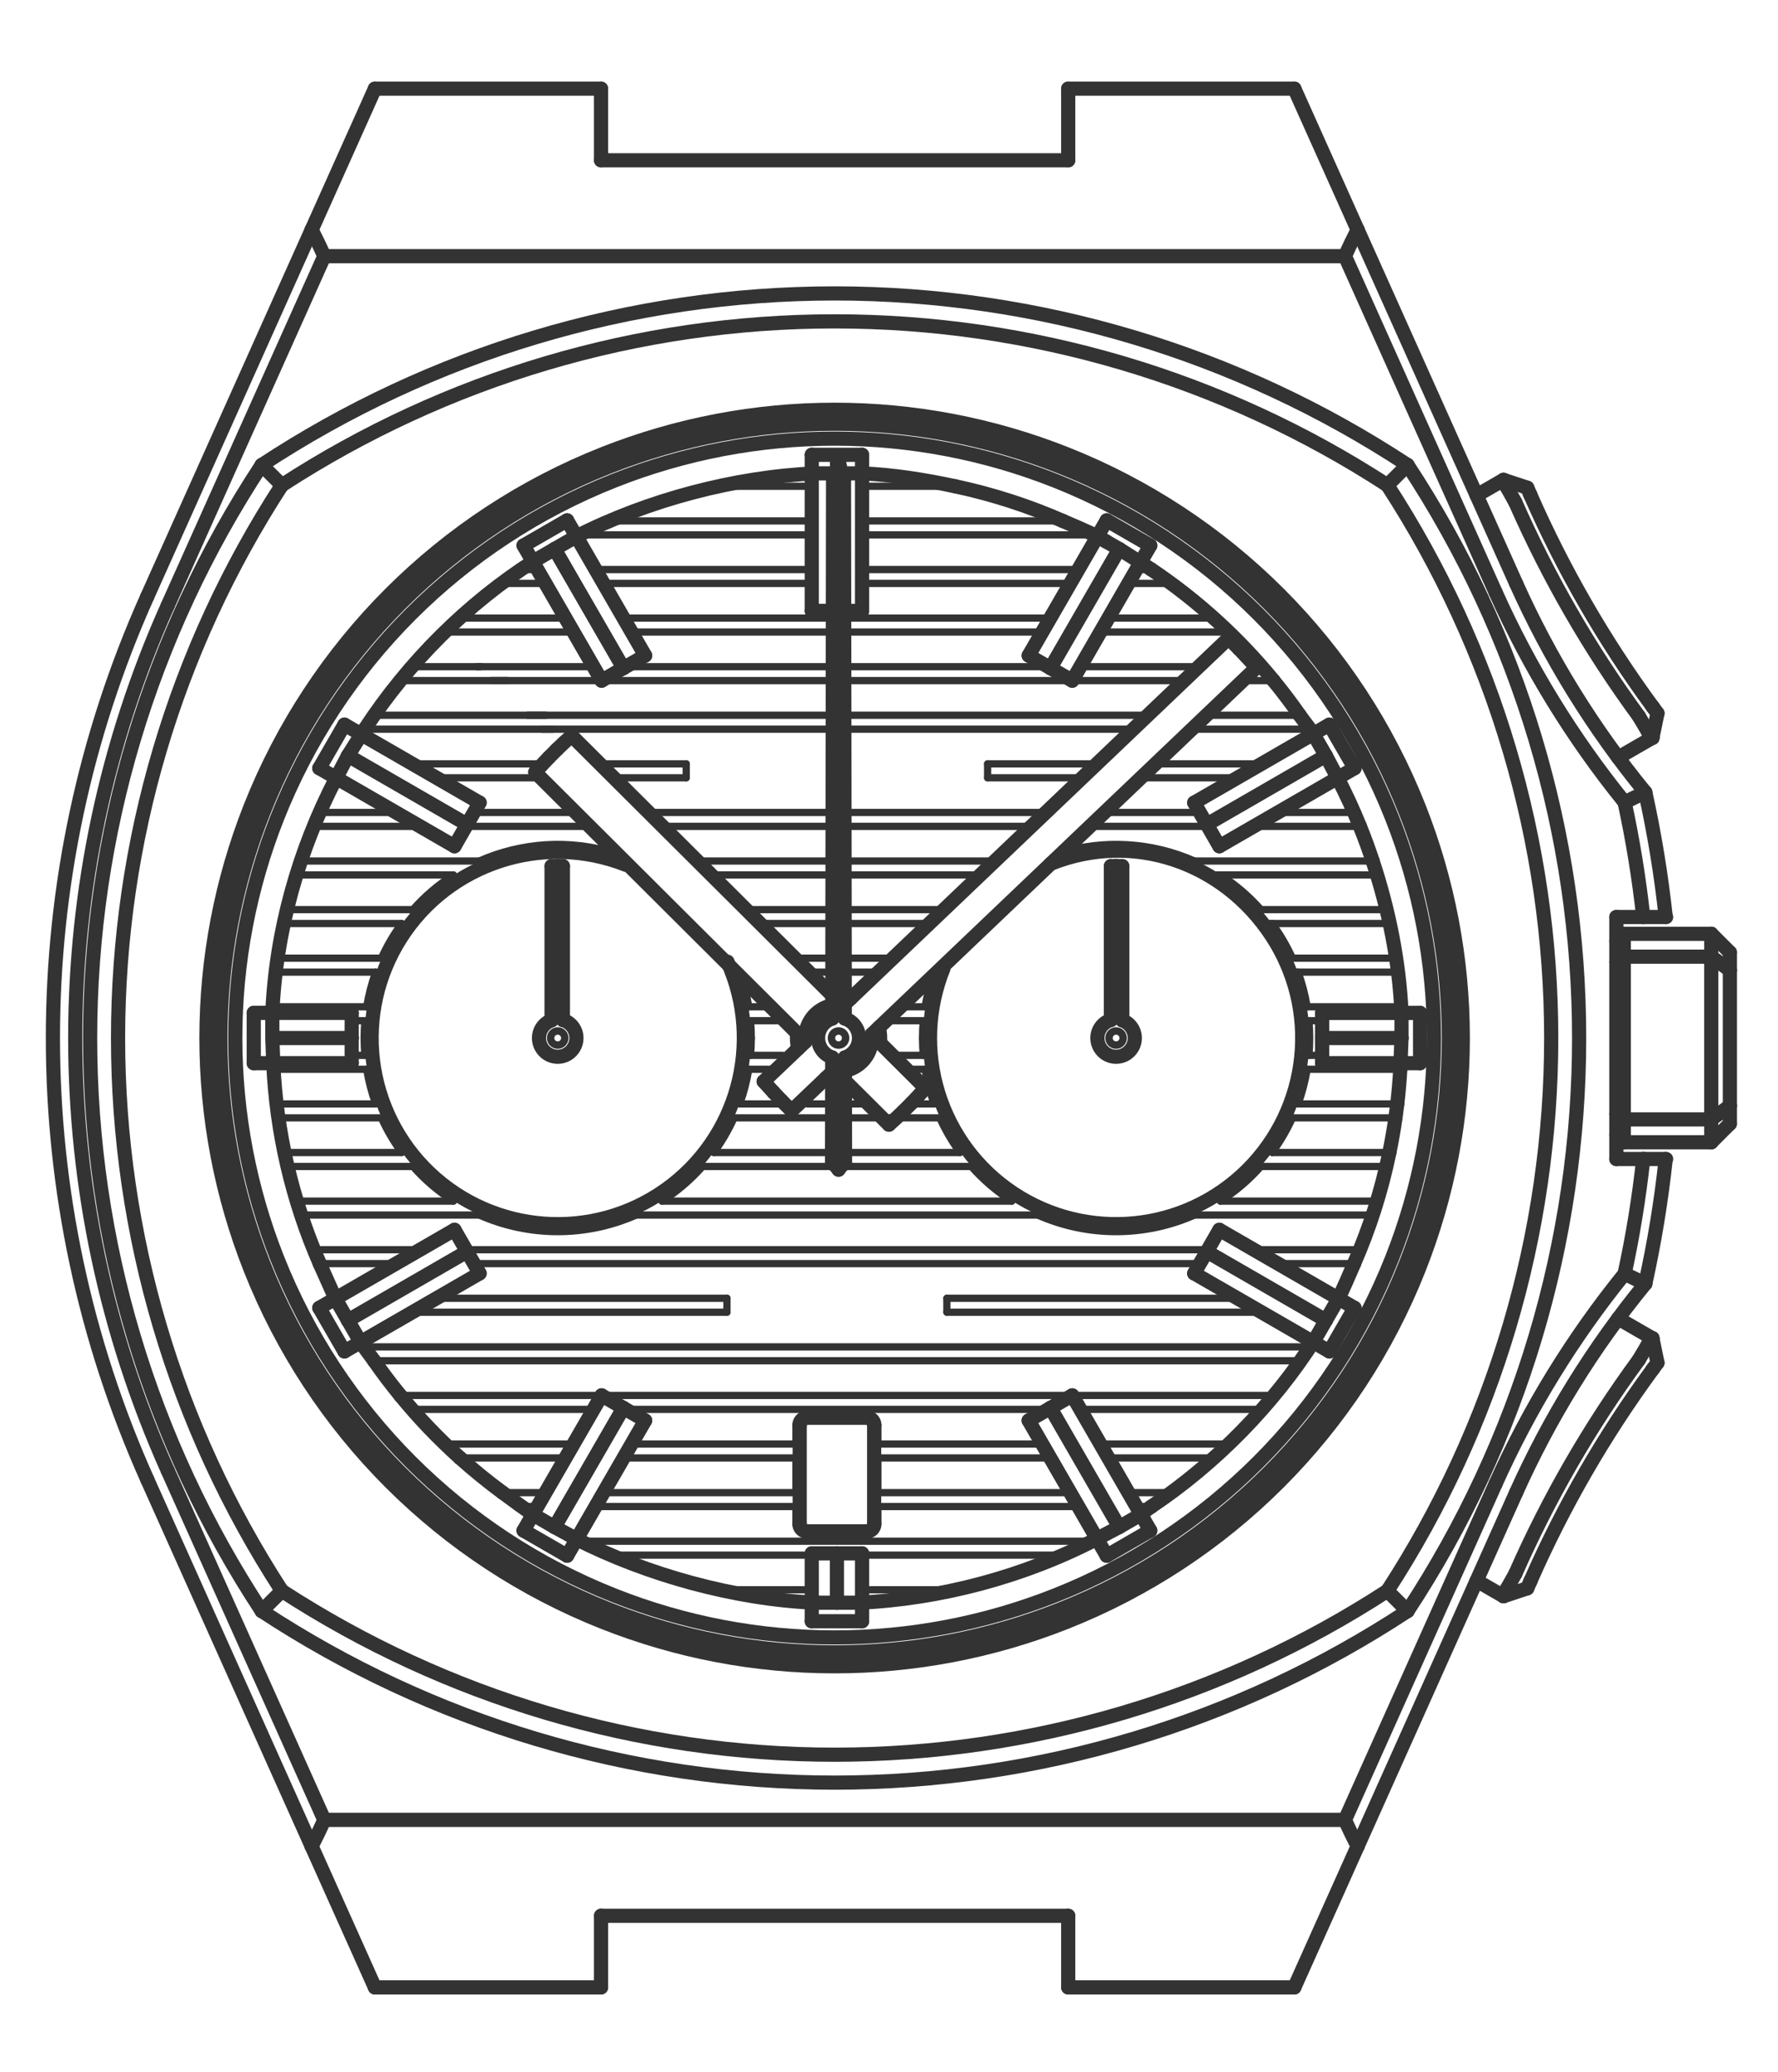<?xml version="1.0" encoding="UTF-8"?>
<svg id="D14" xmlns="http://www.w3.org/2000/svg" width="121" height="141" viewBox="0 0 121 141">
  <defs>
    <style>
      .cls-1 {
        stroke-width: .494px;
      }

      .cls-1, .cls-2 {
        fill: none;
        stroke: #333;
        stroke-linecap: round;
        stroke-linejoin: round;
      }

      .cls-2 {
        stroke-width: .965px;
      }
    </style>
  </defs>
  <g>
    <polyline class="cls-2" points="54.422 103.693 54.422 102.513 54.422 101.566 54.422 99.207 54.422 98.26 54.422 96.979"/>
    <polyline class="cls-2" points="59.489 96.979 59.489 98.26 59.489 99.207 59.489 101.566 59.489 102.513 59.489 103.693"/>
    <path class="cls-2" d="m58.982,104.199c.28,0,.507-.227.507-.507"/>
    <path class="cls-2" d="m54.422,103.693c0,.28.227.507.507.507"/>
    <line class="cls-2" x1="54.929" y1="104.199" x2="58.982" y2="104.199"/>
    <path class="cls-2" d="m54.929,96.473c-.28,0-.507.227-.507.507"/>
    <path class="cls-2" d="m59.489,96.979c0-.28-.227-.507-.507-.507"/>
    <path class="cls-2" d="m58.982,96.473h-4.053"/>
  </g>
  <g>
    <line class="cls-2" x1="89.977" y1="70.633" x2="95.378" y2="70.633"/>
    <line class="cls-2" x1="89.977" y1="70.633" x2="89.977" y2="72.344"/>
    <line class="cls-2" x1="89.977" y1="68.922" x2="89.977" y2="70.633"/>
    <line class="cls-2" x1="89.977" y1="68.922" x2="95.378" y2="68.922"/>
    <line class="cls-2" x1="89.977" y1="72.344" x2="95.378" y2="72.344"/>
    <line class="cls-2" x1="56.955" y1="105.698" x2="56.955" y2="109.056"/>
    <line class="cls-2" x1="58.667" y1="105.698" x2="58.667" y2="109.056"/>
    <line class="cls-2" x1="55.244" y1="105.698" x2="55.244" y2="109.056"/>
    <line class="cls-2" x1="31.784" y1="56.1" x2="23.68" y2="51.422"/>
    <line class="cls-2" x1="31.784" y1="56.1" x2="32.64" y2="54.618"/>
    <line class="cls-2" x1="30.929" y1="57.583" x2="31.784" y2="56.1"/>
    <line class="cls-2" x1="30.929" y1="57.583" x2="22.825" y2="52.904"/>
    <line class="cls-2" x1="32.64" y1="54.618" x2="24.536" y2="49.939"/>
    <line class="cls-2" x1="55.244" y1="41.568" x2="55.244" y2="32.21"/>
    <line class="cls-2" x1="58.667" y1="41.568" x2="58.667" y2="32.21"/>
    <line class="cls-2" x1="23.934" y1="70.633" x2="18.533" y2="70.633"/>
    <line class="cls-2" x1="23.934" y1="70.633" x2="23.934" y2="68.921"/>
    <line class="cls-2" x1="23.934" y1="72.344" x2="23.934" y2="70.633"/>
    <line class="cls-2" x1="23.934" y1="72.344" x2="18.533" y2="72.344"/>
    <line class="cls-2" x1="23.934" y1="68.921" x2="18.533" y2="68.921"/>
    <line class="cls-2" x1="71.488" y1="45.462" x2="76.167" y2="37.358"/>
    <line class="cls-2" x1="71.488" y1="45.462" x2="72.97" y2="46.318"/>
    <line class="cls-2" x1="70.006" y1="44.606" x2="71.488" y2="45.462"/>
    <line class="cls-2" x1="70.006" y1="44.606" x2="74.684" y2="36.502"/>
    <line class="cls-2" x1="72.97" y1="46.318" x2="77.649" y2="38.214"/>
    <line class="cls-2" x1="42.423" y1="95.804" x2="37.744" y2="103.908"/>
    <line class="cls-2" x1="42.423" y1="95.804" x2="40.941" y2="94.948"/>
    <line class="cls-2" x1="43.905" y1="96.659" x2="42.423" y2="95.804"/>
    <line class="cls-2" x1="43.905" y1="96.659" x2="39.226" y2="104.764"/>
    <line class="cls-2" x1="40.941" y1="94.948" x2="36.262" y2="103.052"/>
    <line class="cls-2" x1="42.423" y1="45.462" x2="37.744" y2="37.358"/>
    <line class="cls-2" x1="42.423" y1="45.462" x2="43.905" y2="44.606"/>
    <line class="cls-2" x1="40.941" y1="46.318" x2="42.423" y2="45.462"/>
    <line class="cls-2" x1="40.941" y1="46.318" x2="36.262" y2="38.214"/>
    <line class="cls-2" x1="43.905" y1="44.606" x2="39.226" y2="36.502"/>
    <line class="cls-2" x1="82.126" y1="56.101" x2="90.23" y2="51.422"/>
    <line class="cls-2" x1="82.126" y1="56.101" x2="82.982" y2="57.583"/>
    <line class="cls-2" x1="81.27" y1="54.618" x2="82.126" y2="56.101"/>
    <line class="cls-2" x1="81.27" y1="54.618" x2="89.375" y2="49.94"/>
    <line class="cls-2" x1="82.982" y1="57.583" x2="91.086" y2="52.904"/>
    <line class="cls-2" x1="17.269" y1="68.921" x2="17.269" y2="72.344"/>
    <line class="cls-2" x1="31.784" y1="85.165" x2="23.68" y2="89.844"/>
    <line class="cls-2" x1="31.784" y1="85.165" x2="30.929" y2="83.683"/>
    <line class="cls-2" x1="32.64" y1="86.647" x2="31.784" y2="85.165"/>
    <line class="cls-2" x1="32.64" y1="86.647" x2="24.536" y2="91.326"/>
    <line class="cls-2" x1="30.929" y1="83.683" x2="22.824" y2="88.362"/>
    <line class="cls-2" x1="96.642" y1="72.344" x2="96.642" y2="68.922"/>
    <line class="cls-2" x1="56.955" y1="105.698" x2="55.244" y2="105.698"/>
    <line class="cls-2" x1="58.667" y1="105.698" x2="56.955" y2="105.698"/>
    <line class="cls-2" x1="77.649" y1="38.214" x2="78.281" y2="37.119"/>
    <line class="cls-2" x1="75.316" y1="35.408" x2="74.684" y2="36.502"/>
    <line class="cls-2" x1="78.281" y1="37.119" x2="75.316" y2="35.408"/>
    <g>
      <line class="cls-2" x1="71.488" y1="95.804" x2="76.166" y2="103.908"/>
      <line class="cls-2" x1="71.488" y1="95.804" x2="70.005" y2="96.66"/>
      <line class="cls-2" x1="72.97" y1="94.948" x2="71.488" y2="95.804"/>
      <line class="cls-2" x1="72.97" y1="94.948" x2="77.649" y2="103.052"/>
      <line class="cls-2" x1="70.005" y1="96.66" x2="74.684" y2="104.764"/>
      <line class="cls-2" x1="74.684" y1="104.764" x2="75.316" y2="105.858"/>
      <line class="cls-2" x1="78.28" y1="104.147" x2="77.649" y2="103.052"/>
      <line class="cls-2" x1="75.316" y1="105.858" x2="78.28" y2="104.147"/>
      <g>
        <line class="cls-2" x1="82.126" y1="85.165" x2="90.23" y2="89.844"/>
        <line class="cls-2" x1="82.126" y1="85.165" x2="81.27" y2="86.648"/>
        <line class="cls-2" x1="82.982" y1="83.683" x2="82.126" y2="85.165"/>
        <line class="cls-2" x1="82.982" y1="83.683" x2="91.086" y2="88.362"/>
        <line class="cls-2" x1="81.27" y1="86.648" x2="89.375" y2="91.326"/>
        <line class="cls-2" x1="89.375" y1="91.326" x2="90.469" y2="91.958"/>
        <line class="cls-2" x1="92.18" y1="88.994" x2="91.086" y2="88.362"/>
        <line class="cls-2" x1="90.469" y1="91.958" x2="92.18" y2="88.994"/>
      </g>
    </g>
    <line class="cls-2" x1="55.244" y1="109.056" x2="55.244" y2="110.319"/>
    <line class="cls-2" x1="58.667" y1="110.319" x2="58.667" y2="109.056"/>
    <line class="cls-2" x1="55.244" y1="110.319" x2="58.667" y2="110.319"/>
    <line class="cls-2" x1="91.086" y1="52.904" x2="92.18" y2="52.272"/>
    <line class="cls-2" x1="90.469" y1="49.308" x2="89.375" y2="49.94"/>
    <line class="cls-2" x1="92.18" y1="52.272" x2="90.469" y2="49.308"/>
    <line class="cls-2" x1="24.536" y1="49.939" x2="23.442" y2="49.308"/>
    <line class="cls-2" x1="21.73" y1="52.272" x2="22.825" y2="52.904"/>
    <line class="cls-2" x1="23.442" y1="49.308" x2="21.73" y2="52.272"/>
    <line class="cls-2" x1="58.667" y1="32.21" x2="58.667" y2="30.947"/>
    <line class="cls-2" x1="55.244" y1="30.947" x2="55.244" y2="32.21"/>
    <line class="cls-2" x1="58.667" y1="30.947" x2="55.244" y2="30.947"/>
    <line class="cls-2" x1="39.226" y1="36.502" x2="38.594" y2="35.408"/>
    <line class="cls-2" x1="35.63" y1="37.119" x2="36.262" y2="38.214"/>
    <line class="cls-2" x1="38.594" y1="35.408" x2="35.63" y2="37.119"/>
    <line class="cls-2" x1="18.533" y1="68.921" x2="17.269" y2="68.921"/>
    <line class="cls-2" x1="17.269" y1="72.344" x2="18.533" y2="72.344"/>
    <line class="cls-2" x1="95.378" y1="72.344" x2="96.642" y2="72.344"/>
    <line class="cls-2" x1="96.642" y1="68.922" x2="95.378" y2="68.922"/>
    <line class="cls-2" x1="22.824" y1="88.362" x2="21.73" y2="88.994"/>
    <line class="cls-2" x1="23.441" y1="91.958" x2="24.536" y2="91.326"/>
    <line class="cls-2" x1="21.73" y1="88.994" x2="23.441" y2="91.958"/>
    <line class="cls-2" x1="36.262" y1="103.052" x2="35.63" y2="104.147"/>
    <line class="cls-2" x1="38.594" y1="105.858" x2="39.226" y2="104.764"/>
    <line class="cls-2" x1="35.63" y1="104.147" x2="38.594" y2="105.858"/>
    <line class="cls-2" x1="57.338" y1="41.568" x2="58.667" y2="41.568"/>
    <line class="cls-2" x1="55.244" y1="41.568" x2="56.571" y2="41.568"/>
  </g>
  <g id="Case">
    <line class="cls-2" x1="40.903" y1="135.232" x2="25.513" y2="135.232"/>
    <polyline class="cls-2" points="25.513 6.033 24.743 7.753 23.925 9.576 23.062 11.501 22.157 13.522 21.209 15.636"/>
    <line class="cls-2" x1="40.903" y1="6.033" x2="25.513" y2="6.033"/>
    <line class="cls-2" x1="40.903" y1="6.033" x2="40.903" y2="10.907"/>
    <line class="cls-2" x1="40.903" y1="10.907" x2="72.696" y2="10.907"/>
    <line class="cls-2" x1="72.696" y1="6.033" x2="72.696" y2="10.907"/>
    <line class="cls-2" x1="88.086" y1="6.033" x2="72.696" y2="6.033"/>
    <polyline class="cls-2" points="92.39 15.636 91.443 13.522 90.537 11.501 89.674 9.576 88.857 7.753 88.086 6.033"/>
    <line class="cls-2" x1="103.17" y1="101.58" x2="92.39" y2="125.63"/>
    <line class="cls-2" x1="111.858" y1="78.866" x2="113.386" y2="78.866"/>
    <path class="cls-2" d="m111.968,87.353c.622-2.807,1.084-5.628,1.391-8.487"/>
    <path class="cls-2" d="m111.968,87.353c-.468-.228-.938-.454-1.407-.679"/>
    <path class="cls-2" d="m103.17,39.685c2.291,5.111,5.249,9.895,8.798,14.228"/>
    <path class="cls-2" d="m111.968,53.913c-.468.228-.938.454-1.407.679"/>
    <path class="cls-2" d="m111.968,87.353c-3.549,4.333-6.507,9.117-8.798,14.228"/>
    <path class="cls-2" d="m113.359,62.4c-.306-2.859-.769-5.679-1.391-8.487"/>
    <line class="cls-2" x1="111.858" y1="62.4" x2="113.386" y2="62.4"/>
    <path class="cls-2" d="m10.027,40.583c-8.569,19.117-8.569,40.982,0,60.099"/>
    <path class="cls-2" d="m102.536,108.131c.008-.015.017-.03.027-.047.01-.018.023-.04.036-.064.014-.024.029-.051.045-.08.017-.03.035-.062.055-.097.02-.036.041-.073.064-.113.043-.077.091-.162.141-.251.071-.126.147-.261.223-.397"/>
    <path class="cls-2" d="m111.529,92.529c-3.322,4.531-6.14,9.411-8.402,14.553"/>
    <path class="cls-2" d="m104.17,107.541c-.005.012-.011.024-.016.035-.005.011-.01.022-.014.032-.004.01-.008.019-.011.025-.003.007-.005.012-.007.016"/>
    <path class="cls-2" d="m112.449,93.203c-3.273,4.464-6.049,9.272-8.278,14.338"/>
    <path class="cls-2" d="m111.529,92.529c.029-.049.058-.097.086-.146.026-.044.052-.088.077-.131.023-.039.046-.077.068-.114.02-.033.039-.066.058-.098.017-.028.033-.056.049-.082.014-.023.027-.046.04-.067.038-.065.074-.125.105-.178.03-.051.057-.096.078-.132.02-.035.036-.061.052-.087"/>
    <path class="cls-2" d="m112.519,93.107c-.003.004-.006.008-.011.015-.004.006-.01.014-.016.022-.006.009-.013.018-.021.028-.007.01-.015.021-.023.031"/>
    <path class="cls-2" d="m112.143,91.493c.084-.117.169-.234.232-.321.063-.087.104-.144.078-.108,0,0-0.0 0-0.0 0"/>
    <path class="cls-2" d="m112.797,92.732c0-0.0 0-0.0 0-0.0.023-.031-.014.018-.07.094-.056.076-.132.178-.207.281"/>
    <path class="cls-2" d="m102.32,108.614c.009-.02.018-.041.054-.121.036-.08.099-.221.163-.362"/>
    <path class="cls-2" d="m104.122,107.65c-.054.125-.108.249-.139.32-.031.071-.039.089-.046.107"/>
    <line class="cls-2" x1="110.506" y1="63.54" x2="109.999" y2="64.046"/>
    <line class="cls-2" x1="116.459" y1="63.54" x2="110.506" y2="63.54"/>
    <line class="cls-2" x1="117.726" y1="64.806" x2="116.459" y2="63.54"/>
    <line class="cls-2" x1="110.506" y1="77.726" x2="116.459" y2="77.726"/>
    <line class="cls-2" x1="116.459" y1="77.726" x2="117.726" y2="76.46"/>
    <line class="cls-2" x1="109.999" y1="77.22" x2="110.506" y2="77.726"/>
    <polyline class="cls-2" points="112.453 50.203 112.625 49.368 112.797 48.534"/>
    <line class="cls-2" x1="110.123" y1="51.548" x2="112.453" y2="50.202"/>
    <polyline class="cls-2" points="103.936 33.187 103.128 32.919 102.32 32.651"/>
    <line class="cls-2" x1="102.321" y1="32.651" x2="100.49" y2="33.707"/>
    <line class="cls-2" x1="112.453" y1="91.064" x2="110.123" y2="89.718"/>
    <polyline class="cls-2" points="112.797 92.732 112.625 91.898 112.453 91.063"/>
    <line class="cls-2" x1="100.49" y1="107.559" x2="102.321" y2="108.615"/>
    <polyline class="cls-2" points="102.32 108.615 103.128 108.347 103.936 108.078"/>
    <line class="cls-2" x1="116.459" y1="76.171" x2="116.459" y2="65.095"/>
    <line class="cls-2" x1="110.506" y1="76.171" x2="116.459" y2="76.171"/>
    <line class="cls-2" x1="110.506" y1="65.095" x2="110.506" y2="76.171"/>
    <line class="cls-2" x1="110.506" y1="65.095" x2="116.459" y2="65.095"/>
    <line class="cls-2" x1="117.726" y1="66.02" x2="117.726" y2="75.246"/>
    <path class="cls-2" d="m116.459,76.171c.423-.308.845-.616,1.267-.925"/>
    <path class="cls-2" d="m116.459,65.095c.423.308.845.616,1.267.925"/>
    <path class="cls-2" d="m110.506,65.095c-.169.123-.338.246-.507.369"/>
    <path class="cls-2" d="m110.506,76.171c-.169-.123-.338-.246-.507-.369"/>
    <line class="cls-2" x1="110.506" y1="63.54" x2="110.506" y2="65.095"/>
    <line class="cls-2" x1="116.459" y1="65.095" x2="116.459" y2="63.54"/>
    <line class="cls-2" x1="117.726" y1="64.806" x2="117.726" y2="66.02"/>
    <line class="cls-2" x1="116.459" y1="77.726" x2="116.459" y2="76.171"/>
    <line class="cls-2" x1="110.506" y1="76.171" x2="110.506" y2="77.726"/>
    <line class="cls-2" x1="117.726" y1="75.246" x2="117.726" y2="76.46"/>
    <path class="cls-2" d="m97.586,70.633c0-5.143-.97-10.231-2.864-15.013-2.051-5.181-5.142-9.886-9.082-13.827-3.941-3.941-8.646-7.031-13.827-9.083-4.782-1.893-9.87-2.864-15.014-2.864-5.143,0-10.231.97-15.013,2.864-5.181,2.051-9.886,5.142-13.827,9.082-3.941,3.941-7.031,8.646-9.083,13.827-1.893,4.782-2.864,9.87-2.864,15.014s.97,10.231,2.864,15.013c2.051,5.181,5.142,9.886,9.082,13.827,3.941,3.941,8.646,7.031,13.827,9.083,4.782,1.893,9.87,2.864,15.014,2.864,5.143,0,10.231-.97,15.013-2.864,5.181-2.051,9.886-5.142,13.827-9.082,3.941-3.941,7.031-8.646,9.083-13.827,1.893-4.782,2.864-9.87,2.864-15.014Z"/>
    <path class="cls-2" d="m98.599,70.633c0-5.271-.995-10.485-2.935-15.386-2.102-5.31-5.269-10.132-9.308-14.17-4.039-4.039-8.86-7.206-14.171-9.308-4.901-1.94-10.115-2.935-15.387-2.935-5.271,0-10.485.995-15.386,2.935-5.31,2.102-10.132,5.269-14.17,9.308-4.039,4.039-7.206,8.86-9.308,14.171-1.94,4.901-2.935,10.115-2.935,15.387s.995,10.485,2.935,15.386c2.102,5.31,5.269,10.132,9.308,14.17,4.039,4.039,8.86,7.206,14.171,9.308,4.901,1.94,10.115,2.935,15.387,2.935s10.485-.995,15.386-2.935c5.31-2.102,10.132-5.269,14.17-9.308,4.039-4.039,7.206-8.86,9.308-14.171,1.94-4.901,2.935-10.115,2.935-15.387Z"/>
    <path class="cls-2" d="m19.183,108.25c11.197,7.276,24.263,11.149,37.617,11.149,13.353 0,26.42-3.873,37.617-11.149"/>
    <path class="cls-2" d="m19.183,33.016c-7.276,11.197-11.149,24.263-11.149,37.617-0,13.353,3.873,26.42,11.149,37.617"/>
    <path class="cls-2" d="m94.417,33.016c-11.197-7.276-24.263-11.149-37.617-11.149-13.353-0-26.42,3.873-37.617,11.149"/>
    <path class="cls-2" d="m94.417,108.25c7.276-11.197,11.149-24.263,11.149-37.617 0-13.353-3.873-26.42-11.149-37.617"/>
    <path class="cls-2" d="m99.549,70.633c0-5.391-1.017-10.723-3.001-15.736-2.15-5.431-5.389-10.362-9.519-14.492-4.13-4.13-9.062-7.37-14.493-9.52-5.013-1.985-10.345-3.002-15.736-3.002s-10.723,1.017-15.736,3.001c-5.431,2.15-10.362,5.389-14.492,9.519-4.13,4.13-7.37,9.062-9.52,14.493-1.985,5.013-3.002,10.345-3.002,15.736s1.017,10.723,3.001,15.736c2.15,5.431,5.389,10.362,9.519,14.492,4.13,4.13,9.062,7.37,14.493,9.52,5.013,1.985,10.345,3.002,15.736,3.002s10.723-1.017,15.736-3.001c5.431-2.15,10.362-5.389,14.492-9.519,4.13-4.13,7.37-9.062,9.52-14.493,1.985-5.013,3.002-10.345,3.002-15.736Z"/>
    <path class="cls-2" d="m95.789,31.643c-.457.457-.915.915-1.373,1.373"/>
    <path class="cls-2" d="m95.789,109.622c7.617-11.577,11.677-25.131,11.677-38.989 0-13.858-4.059-27.413-11.677-38.99"/>
    <path class="cls-2" d="m94.417,108.25c.458.458.915.915,1.373,1.373"/>
    <path class="cls-2" d="m17.81,109.622c11.577,7.617,25.131,11.677,38.989,11.677,13.858 0,27.413-4.059,38.99-11.677"/>
    <path class="cls-2" d="m19.183,108.25c-.458.458-.915.915-1.373,1.373"/>
    <path class="cls-2" d="m17.81,31.643c-7.617,11.577-11.677,25.131-11.677,38.989-0,13.858,4.059,27.413,11.677,38.99"/>
    <path class="cls-2" d="m19.183,33.016c-.458-.458-.915-.915-1.373-1.373"/>
    <path class="cls-2" d="m95.789,31.643c-11.577-7.617-25.131-11.677-38.989-11.677-13.858-0-27.413,4.059-38.99,11.677"/>
    <path class="cls-2" d="m103.127,34.184c-.033-.058-.065-.116-.097-.173-.032-.057-.064-.114-.095-.169-.031-.055-.061-.108-.089-.159-.014-.026-.029-.051-.042-.076-.014-.025-.028-.049-.041-.072-.026-.047-.051-.091-.074-.131-.011-.02-.022-.04-.033-.059-.011-.019-.021-.037-.03-.054s-.019-.033-.027-.048c-.008-.015-.016-.029-.024-.042-.015-.026-.027-.049-.037-.067"/>
    <path class="cls-2" d="m103.127,34.184c2.262,5.143,5.08,10.023,8.402,14.553"/>
    <path class="cls-2" d="m104.17,33.725c2.229,5.067,5.005,9.875,8.278,14.338"/>
    <path class="cls-2" d="m104.122,33.615c.001.002.002.004.003.007.001.001.001.003.002.004.001.002.001.003.002.005.001.002.002.004.003.006.001.002.002.004.003.006.002.004.004.009.006.014.001.003.002.005.003.008.001.003.002.005.003.008.002.005.005.011.007.017.003.006.005.012.008.018.003.006.005.012.008.018"/>
    <path class="cls-2" d="m112.143,49.773c-.011-.018-.024-.04-.039-.066-.015-.026-.034-.057-.053-.09-.02-.034-.042-.071-.066-.111-.012-.02-.024-.041-.037-.063-.013-.022-.026-.045-.04-.068-.027-.046-.056-.095-.086-.145-.015-.025-.03-.051-.046-.077-.016-.026-.032-.053-.048-.081-.016-.027-.032-.055-.049-.082-.016-.028-.033-.055-.049-.083-.033-.056-.067-.112-.101-.17"/>
    <path class="cls-2" d="m112.449,48.063c.004.005.008.011.012.016.002.003.004.005.006.008.002.003.004.005.006.008.002.003.004.005.005.007.002.003.004.005.005.007.003.005.007.009.01.013.002.002.003.004.005.006.002.002.003.004.004.006.003.004.005.007.008.01.002.003.004.006.006.008.002.002.003.004.005.006"/>
    <path class="cls-2" d="m112.797,48.534c0,0.0 0.0 0.0 0.0 0.0.023.031-.014-.018-.07-.094-.056-.076-.132-.178-.207-.281"/>
    <path class="cls-2" d="m112.143,49.773c.084.117.169.234.232.321.063.087.104.144.078.108-0-0-0-0-0-0"/>
    <path class="cls-2" d="m102.32,32.652c.009.02.018.041.054.121.036.08.099.221.163.362"/>
    <path class="cls-2" d="m104.122,33.615c-.054-.125-.108-.249-.139-.32-.031-.071-.039-.089-.046-.107"/>
    <line class="cls-2" x1="11.414" y1="41.205" x2="22.069" y2="17.433"/>
    <line class="cls-2" x1="21.209" y1="15.636" x2="10.027" y2="40.583"/>
    <path class="cls-2" d="m22.069,17.433c-.269-.608-.556-1.206-.86-1.798"/>
    <line class="cls-2" x1="91.53" y1="17.433" x2="22.069" y2="17.433"/>
    <line class="cls-2" x1="91.53" y1="17.433" x2="101.783" y2="40.307"/>
    <path class="cls-2" d="m101.783,40.307c2.296,5.121,5.246,9.923,8.778,14.285"/>
    <path class="cls-2" d="m111.83,62.4c-.287-2.628-.709-5.224-1.269-7.808"/>
    <line class="cls-2" x1="111.858" y1="62.4" x2="109.999" y2="62.4"/>
    <line class="cls-2" x1="109.999" y1="78.866" x2="109.999" y2="62.4"/>
    <line class="cls-2" x1="111.858" y1="78.866" x2="109.999" y2="78.866"/>
    <path class="cls-2" d="m110.561,86.674c.56-2.584.982-5.179,1.269-7.808"/>
    <path class="cls-2" d="m110.561,86.674c-3.532,4.362-6.483,9.164-8.778,14.285"/>
    <line class="cls-2" x1="91.53" y1="123.833" x2="101.783" y2="100.959"/>
    <line class="cls-2" x1="91.53" y1="123.833" x2="22.069" y2="123.833"/>
    <line class="cls-2" x1="11.414" y1="100.061" x2="22.069" y2="123.833"/>
    <path class="cls-2" d="m11.414,41.205c-8.392,18.721-8.392,40.134,0,58.856"/>
    <line class="cls-2" x1="21.209" y1="125.63" x2="10.027" y2="100.683"/>
    <path class="cls-2" d="m21.209,125.63c.304-.591.591-1.19.86-1.797"/>
    <line class="cls-2" x1="103.17" y1="39.685" x2="92.39" y2="15.636"/>
    <path class="cls-2" d="m92.39,15.636c-.304.591-.591,1.19-.86,1.798"/>
    <path class="cls-2" d="m91.53,123.833c.269.608.556,1.206.86,1.797"/>
    <polyline class="cls-2" points="92.39 125.63 91.443 127.744 90.537 129.765 89.674 131.689 88.857 133.513 88.086 135.232"/>
    <line class="cls-2" x1="88.086" y1="135.232" x2="72.696" y2="135.232"/>
    <line class="cls-2" x1="72.696" y1="135.232" x2="72.696" y2="130.359"/>
    <line class="cls-2" x1="40.903" y1="130.359" x2="72.696" y2="130.359"/>
    <line class="cls-2" x1="40.903" y1="135.232" x2="40.903" y2="130.359"/>
    <polyline class="cls-2" points="25.513 135.232 24.743 133.513 23.925 131.689 23.062 129.765 22.157 127.744 21.209 125.63"/>
    <path class="cls-2" d="m99.262,70.633c0,5.335-1.006,10.612-2.97,15.572-2.128,5.375-5.333,10.255-9.42,14.342-4.087,4.088-8.968,7.293-14.342,9.421-4.961,1.964-10.238,2.971-15.573,2.971s-10.612-1.006-15.572-2.97c-5.375-2.128-10.255-5.333-14.342-9.42-4.088-4.088-7.293-8.968-9.421-14.343-1.964-4.961-2.971-10.238-2.971-15.573,0-5.335,1.006-10.612,2.97-15.572,2.128-5.375,5.333-10.255,9.42-14.342,4.087-4.088,8.968-7.293,14.343-9.421,4.961-1.964,10.238-2.971,15.573-2.971s10.612,1.006,15.572,2.97c5.375,2.128,10.255,5.333,14.342,9.42,4.088,4.088,7.293,8.968,9.421,14.343,1.964,4.961,2.971,10.238,2.971,15.573Z"/>
  </g>
  <g id="Dial">
    <path class="cls-1" d="m54.169,103.693v-1.18"/>
    <path class="cls-1" d="m54.169,101.566v-2.359"/>
    <path class="cls-1" d="m54.169,98.26v-1.28"/>
    <g id="Striche_Dial" data-name="Striche Dial">
      <path class="cls-1" d="m89.075,69.454c.071.789.071,1.569,0,2.359"/>
      <path class="cls-1" d="m24.835,71.812c-.071-.789-.071-1.569,0-2.359"/>
      <line class="cls-1" x1="27.243" y1="94.954" x2="86.667" y2="94.954"/>
      <line class="cls-1" x1="36.575" y1="102.513" x2="35.555" y2="102.513"/>
      <line class="cls-1" x1="38.482" y1="99.207" x2="31.307" y2="99.207"/>
      <line class="cls-1" x1="76.791" y1="101.566" x2="79.703" y2="101.566"/>
      <line class="cls-1" x1="74.882" y1="98.26" x2="83.621" y2="98.26"/>
      <line class="cls-1" x1="73.386" y1="102.513" x2="59.742" y2="102.513"/>
      <line class="cls-1" x1="41.073" y1="101.566" x2="54.169" y2="101.566"/>
      <line class="cls-1" x1="71.477" y1="99.207" x2="59.742" y2="99.207"/>
      <line class="cls-1" x1="71.32" y1="95.901" x2="42.592" y2="95.901"/>
      <line class="cls-1" x1="40.391" y1="95.901" x2="28.044" y2="95.901"/>
      <line class="cls-1" x1="42.981" y1="98.26" x2="54.169" y2="98.26"/>
      <line class="cls-1" x1="28.587" y1="56.23" x2="21.362" y2="56.23"/>
      <line class="cls-1" x1="31.71" y1="85.036" x2="82.201" y2="85.036"/>
      <line class="cls-1" x1="85.325" y1="85.036" x2="92.548" y2="85.036"/>
      <line class="cls-1" x1="23.935" y1="71.812" x2="24.835" y2="71.812"/>
      <line class="cls-1" x1="89.977" y1="69.454" x2="89.075" y2="69.454"/>
      <line class="cls-1" x1="86.966" y1="55.283" x2="92.15" y2="55.283"/>
      <line class="cls-1" x1="85.846" y1="89.289" x2="64.439" y2="89.289"/>
      <line class="cls-1" x1="81.654" y1="85.983" x2="32.257" y2="85.983"/>
      <line class="cls-1" x1="26.945" y1="85.983" x2="21.76" y2="85.983"/>
      <line class="cls-1" x1="29.705" y1="88.342" x2="49.472" y2="88.342"/>
      <line class="cls-1" x1="55.245" y1="33.089" x2="48.91" y2="33.089"/>
      <line class="cls-1" x1="58.668" y1="35.447" x2="72.327" y2="35.447"/>
      <line class="cls-1" x1="55.244" y1="36.394" x2="39.576" y2="36.394"/>
      <line class="cls-1" x1="40.527" y1="38.753" x2="55.244" y2="38.753"/>
      <line class="cls-1" x1="58.667" y1="38.753" x2="73.385" y2="38.753"/>
      <line class="cls-1" x1="77.338" y1="38.753" x2="78.356" y2="38.753"/>
      <line class="cls-1" x1="72.838" y1="39.7" x2="58.668" y2="39.7"/>
      <line class="cls-1" x1="55.244" y1="39.7" x2="41.074" y2="39.7"/>
      <line class="cls-1" x1="37.12" y1="39.7" x2="34.207" y2="39.7"/>
      <line class="cls-1" x1="75.429" y1="42.059" x2="82.604" y2="42.059"/>
      <line class="cls-1" x1="39.029" y1="43.006" x2="30.289" y2="43.006"/>
      <line class="cls-1" x1="73.521" y1="45.365" x2="81.578" y2="45.365"/>
      <line class="cls-1" x1="55.244" y1="105.819" x2="41.584" y2="105.819"/>
      <line class="cls-1" x1="58.667" y1="108.177" x2="65" y2="108.177"/>
      <line class="cls-1" x1="54.169" y1="102.513" x2="40.527" y2="102.513"/>
      <line class="cls-1" x1="54.169" y1="99.207" x2="42.434" y2="99.207"/>
      <line class="cls-1" x1="59.742" y1="101.566" x2="72.838" y2="101.566"/>
      <line class="cls-1" x1="59.742" y1="98.26" x2="70.929" y2="98.26"/>
      <path class="cls-1" d="m59.742,103.693c0,.42-.34.76-.76.76"/>
      <line class="cls-1" x1="58.982" y1="104.453" x2="54.929" y2="104.453"/>
      <path class="cls-1" d="m54.929,104.453c-.42,0-.76-.34-.76-.76"/>
      <path class="cls-1" d="m59.742,102.513v1.18"/>
      <path class="cls-1" d="m59.742,99.207v2.359"/>
      <path class="cls-1" d="m54.169,96.979c0-.42.34-.76.76-.76"/>
      <path class="cls-1" d="m54.929,96.219h4.053"/>
      <path class="cls-1" d="m58.982,96.219c.42,0,.76.34.76.76"/>
      <path class="cls-1" d="m59.742,96.979v1.28"/>
      <line class="cls-1" x1="81.291" y1="58.589" x2="93.414" y2="58.589"/>
      <line class="cls-1" x1="85.813" y1="61.895" x2="94.344" y2="61.895"/>
      <line class="cls-1" x1="87.956" y1="65.201" x2="94.966" y2="65.201"/>
      <line class="cls-1" x1="88.956" y1="68.506" x2="95.293" y2="68.506"/>
      <line class="cls-1" x1="70.619" y1="82.677" x2="43.291" y2="82.677"/>
      <line class="cls-1" x1="83.053" y1="81.73" x2="93.713" y2="81.73"/>
      <line class="cls-1" x1="86.577" y1="78.424" x2="94.553" y2="78.424"/>
      <line class="cls-1" x1="88.341" y1="75.118" x2="95.089" y2="75.118"/>
      <line class="cls-1" x1="89.075" y1="71.812" x2="89.977" y2="71.812"/>
      <path class="cls-1" d="m83.053,59.536c1.039.664,1.941,1.436,2.759,2.359"/>
      <path class="cls-1" d="m86.577,62.842c.544.742.999,1.52,1.379,2.359"/>
      <path class="cls-1" d="m62.955,68.506c.103-.627.248-1.237.438-1.839"/>
      <path class="cls-1" d="m88.341,66.148c.279.77.482,1.55.614,2.359"/>
      <path class="cls-1" d="m81.291,82.677c-3.398,1.505-7.274,1.505-10.671,0"/>
      <path class="cls-1" d="m85.813,79.371c-.818.923-1.721,1.694-2.759,2.359"/>
      <path class="cls-1" d="m68.857,81.73c-1.039-.664-1.941-1.436-2.759-2.359"/>
      <path class="cls-1" d="m87.956,76.065c-.38.839-.834,1.617-1.379,2.359"/>
      <path class="cls-1" d="m65.333,78.424c-.544-.742-.999-1.52-1.379-2.359"/>
      <path class="cls-1" d="m88.956,72.759c-.132.809-.335,1.588-.614,2.359"/>
      <path class="cls-1" d="m63.569,75.118c-.279-.77-.482-1.55-.614-2.359"/>
      <path class="cls-1" d="m62.782,70.633c0-.394.018-.787.053-1.179"/>
      <path class="cls-1" d="m62.835,71.812c-.035-.393-.053-.785-.053-1.179"/>
      <line class="cls-1" x1="30.857" y1="59.536" x2="20.197" y2="59.536"/>
      <line class="cls-1" x1="27.333" y1="62.842" x2="19.357" y2="62.842"/>
      <line class="cls-1" x1="25.569" y1="66.148" x2="18.821" y2="66.148"/>
      <line class="cls-1" x1="32.62" y1="82.677" x2="20.496" y2="82.677"/>
      <line class="cls-1" x1="45.054" y1="81.73" x2="68.857" y2="81.73"/>
      <line class="cls-1" x1="28.098" y1="79.371" x2="19.566" y2="79.371"/>
      <line class="cls-1" x1="25.954" y1="76.065" x2="18.945" y2="76.065"/>
      <line class="cls-1" x1="24.955" y1="72.759" x2="18.617" y2="72.759"/>
      <line class="cls-1" x1="24.835" y1="69.454" x2="23.934" y2="69.454"/>
      <path class="cls-1" d="m28.098,61.895c.818-.923,1.721-1.694,2.759-2.359"/>
      <path class="cls-1" d="m25.954,65.201c.38-.839.834-1.617,1.379-2.359"/>
      <path class="cls-1" d="m24.955,68.506c.132-.809.335-1.588.614-2.359"/>
      <path class="cls-1" d="m43.291,82.677c-3.398,1.505-7.274,1.505-10.671,0"/>
      <path class="cls-1" d="m47.813,79.371c-.818.923-1.721,1.694-2.759,2.359"/>
      <path class="cls-1" d="m30.857,81.73c-1.039-.664-1.941-1.436-2.759-2.359"/>
      <path class="cls-1" d="m49.956,76.065c-.38.839-.834,1.617-1.379,2.359"/>
      <path class="cls-1" d="m27.333,78.424c-.544-.742-.999-1.52-1.379-2.359"/>
      <path class="cls-1" d="m50.956,72.759c-.132.809-.335,1.588-.614,2.359"/>
      <path class="cls-1" d="m25.569,75.118c-.279-.77-.482-1.55-.614-2.359"/>
      <path class="cls-1" d="m51.129,70.633c0,.394-.018.787-.053,1.179"/>
      <path class="cls-1" d="m51.076,69.454c.035.393.053.785.053,1.179"/>
      <line class="cls-1" x1="78.356" y1="102.513" x2="77.338" y2="102.513"/>
      <line class="cls-1" x1="39.576" y1="104.871" x2="74.334" y2="104.871"/>
      <line class="cls-1" x1="34.207" y1="101.566" x2="37.12" y2="101.566"/>
      <line class="cls-1" x1="82.604" y1="99.207" x2="75.429" y2="99.207"/>
      <line class="cls-1" x1="85.866" y1="95.901" x2="73.52" y2="95.901"/>
      <line class="cls-1" x1="30.289" y1="98.26" x2="39.029" y2="98.26"/>
      <line class="cls-1" x1="92.548" y1="56.23" x2="85.326" y2="56.23"/>
      <line class="cls-1" x1="20.496" y1="58.589" x2="32.62" y2="58.589"/>
      <line class="cls-1" x1="19.566" y1="61.895" x2="28.098" y2="61.895"/>
      <line class="cls-1" x1="93.713" y1="59.536" x2="82.379" y2="59.536"/>
      <line class="cls-1" x1="18.945" y1="65.201" x2="25.954" y2="65.201"/>
      <line class="cls-1" x1="94.553" y1="62.842" x2="86.334" y2="62.842"/>
      <line class="cls-1" x1="18.617" y1="68.506" x2="24.955" y2="68.506"/>
      <line class="cls-1" x1="95.089" y1="66.148" x2="88.175" y2="66.148"/>
      <line class="cls-1" x1="93.414" y1="82.677" x2="81.291" y2="82.677"/>
      <line class="cls-1" x1="21.362" y1="85.036" x2="28.586" y2="85.036"/>
      <line class="cls-1" x1="94.344" y1="79.371" x2="85.813" y2="79.371"/>
      <line class="cls-1" x1="20.197" y1="81.73" x2="30.857" y2="81.73"/>
      <line class="cls-1" x1="94.966" y1="76.065" x2="87.956" y2="76.065"/>
      <line class="cls-1" x1="19.357" y1="78.424" x2="27.333" y2="78.424"/>
      <line class="cls-1" x1="95.293" y1="72.759" x2="88.956" y2="72.759"/>
      <line class="cls-1" x1="18.821" y1="75.118" x2="25.569" y2="75.118"/>
      <line class="cls-1" x1="21.76" y1="55.283" x2="26.946" y2="55.283"/>
      <line class="cls-1" x1="24.82" y1="91.648" x2="89.091" y2="91.648"/>
      <line class="cls-1" x1="92.15" y1="85.983" x2="86.965" y2="85.983"/>
      <line class="cls-1" x1="65" y1="33.089" x2="58.667" y2="33.089"/>
      <line class="cls-1" x1="41.584" y1="35.447" x2="55.245" y2="35.447"/>
      <line class="cls-1" x1="74.334" y1="36.394" x2="58.667" y2="36.394"/>
      <line class="cls-1" x1="35.555" y1="38.753" x2="36.573" y2="38.753"/>
      <line class="cls-1" x1="79.703" y1="39.7" x2="76.791" y2="39.7"/>
      <line class="cls-1" x1="31.307" y1="42.059" x2="38.482" y2="42.059"/>
      <line class="cls-1" x1="83.621" y1="43.006" x2="74.882" y2="43.006"/>
      <line class="cls-1" x1="72.327" y1="105.819" x2="58.668" y2="105.819"/>
      <line class="cls-1" x1="48.91" y1="108.177" x2="55.244" y2="108.177"/>
      <line class="cls-1" x1="88.451" y1="92.595" x2="25.46" y2="92.595"/>
      <line class="cls-1" x1="46.699" y1="51.977" x2="46.699" y2="52.924"/>
      <line class="cls-1" x1="67.211" y1="52.924" x2="67.211" y2="51.977"/>
      <line class="cls-1" x1="49.472" y1="89.289" x2="28.066" y2="89.289"/>
      <line class="cls-1" x1="64.439" y1="88.342" x2="84.206" y2="88.342"/>
      <line class="cls-1" x1="49.472" y1="88.342" x2="49.472" y2="89.289"/>
      <line class="cls-1" x1="64.439" y1="89.289" x2="64.439" y2="88.342"/>
      <line class="cls-1" x1="57.339" y1="42.059" x2="71.476" y2="42.059"/>
      <line class="cls-1" x1="42.435" y1="42.059" x2="56.571" y2="42.059"/>
      <line class="cls-1" x1="56.569" y1="43.006" x2="42.981" y2="43.006"/>
      <line class="cls-1" x1="70.93" y1="43.006" x2="57.34" y2="43.006"/>
      <line class="cls-1" x1="57.343" y1="45.365" x2="71.321" y2="45.365"/>
      <line class="cls-1" x1="42.591" y1="45.365" x2="56.566" y2="45.365"/>
      <line class="cls-1" x1="56.565" y1="46.312" x2="33.436" y2="46.312"/>
      <line class="cls-1" x1="80.579" y1="46.312" x2="57.345" y2="46.312"/>
      <line class="cls-1" x1="86.667" y1="46.312" x2="84.841" y2="46.312"/>
      <line class="cls-1" x1="81.932" y1="48.671" x2="88.451" y2="48.671"/>
      <line class="cls-1" x1="57.348" y1="48.671" x2="78.052" y2="48.671"/>
      <line class="cls-1" x1="35.911" y1="48.671" x2="56.561" y2="48.671"/>
      <line class="cls-1" x1="56.56" y1="49.618" x2="36.905" y2="49.618"/>
      <line class="cls-1" x1="76.924" y1="49.618" x2="57.35" y2="49.618"/>
      <line class="cls-1" x1="89.091" y1="49.618" x2="81.27" y2="49.618"/>
      <line class="cls-1" x1="57.358" y1="55.283" x2="71.217" y2="55.283"/>
      <line class="cls-1" x1="44.159" y1="55.283" x2="56.551" y2="55.283"/>
      <line class="cls-1" x1="32.257" y1="55.283" x2="38.878" y2="55.283"/>
      <line class="cls-1" x1="39.868" y1="56.23" x2="31.71" y2="56.23"/>
      <line class="cls-1" x1="56.55" y1="56.23" x2="45.126" y2="56.23"/>
      <line class="cls-1" x1="70.204" y1="56.23" x2="57.359" y2="56.23"/>
      <line class="cls-1" x1="57.363" y1="58.589" x2="67.65" y2="58.589"/>
      <line class="cls-1" x1="47.42" y1="58.589" x2="56.546" y2="58.589"/>
      <line class="cls-1" x1="56.545" y1="59.536" x2="48.361" y2="59.536"/>
      <line class="cls-1" x1="66.956" y1="59.536" x2="57.365" y2="59.536"/>
      <line class="cls-1" x1="57.368" y1="61.895" x2="64.339" y2="61.895"/>
      <line class="cls-1" x1="50.665" y1="61.895" x2="56.541" y2="61.895"/>
      <line class="cls-1" x1="56.54" y1="62.842" x2="51.623" y2="62.842"/>
      <line class="cls-1" x1="63.174" y1="62.842" x2="57.37" y2="62.842"/>
      <line class="cls-1" x1="57.373" y1="65.201" x2="60.502" y2="65.201"/>
      <line class="cls-1" x1="54.081" y1="65.201" x2="56.536" y2="65.201"/>
      <line class="cls-1" x1="56.534" y1="66.148" x2="54.952" y2="66.148"/>
      <line class="cls-1" x1="59.923" y1="66.148" x2="57.375" y2="66.148"/>
      <line class="cls-1" x1="62.435" y1="75.118" x2="63.569" y2="75.118"/>
      <line class="cls-1" x1="57.389" y1="75.118" x2="59.168" y2="75.118"/>
      <line class="cls-1" x1="54.94" y1="75.118" x2="56.52" y2="75.118"/>
      <line class="cls-1" x1="56.518" y1="76.065" x2="49.956" y2="76.065"/>
      <line class="cls-1" x1="63.954" y1="76.065" x2="57.391" y2="76.065"/>
      <line class="cls-1" x1="57.395" y1="78.424" x2="65.333" y2="78.424"/>
      <line class="cls-1" x1="48.578" y1="78.424" x2="56.515" y2="78.424"/>
      <line class="cls-1" x1="56.779" y1="79.371" x2="47.813" y2="79.371"/>
      <line class="cls-1" x1="66.097" y1="79.371" x2="57.13" y2="79.371"/>
      <line class="cls-1" x1="67.211" y1="51.977" x2="74.715" y2="51.977"/>
      <line class="cls-1" x1="73.815" y1="52.924" x2="67.211" y2="52.924"/>
      <line class="cls-1" x1="78.67" y1="51.977" x2="85.846" y2="51.977"/>
      <line class="cls-1" x1="84.206" y1="52.924" x2="77.66" y2="52.924"/>
      <line class="cls-1" x1="74.854" y1="55.283" x2="81.654" y2="55.283"/>
      <line class="cls-1" x1="82.202" y1="56.23" x2="73.903" y2="56.23"/>
      <path class="cls-1" d="m72.085,58.041c3.034-.933,6.304-.738,9.206.548"/>
      <line class="cls-1" x1="61.578" y1="68.506" x2="62.955" y2="68.506"/>
      <line class="cls-1" x1="62.835" y1="69.454" x2="60.627" y2="69.454"/>
      <line class="cls-1" x1="51.076" y1="71.812" x2="53.282" y2="71.812"/>
      <line class="cls-1" x1="52.332" y1="72.759" x2="50.956" y2="72.759"/>
      <line class="cls-1" x1="50.342" y1="75.118" x2="53.609" y2="75.118"/>
      <line class="cls-1" x1="60.673" y1="71.812" x2="62.835" y2="71.812"/>
      <line class="cls-1" x1="62.955" y1="72.759" x2="61.69" y2="72.759"/>
      <line class="cls-1" x1="53.72" y1="69.454" x2="51.076" y2="69.454"/>
      <line class="cls-1" x1="50.956" y1="68.506" x2="52.727" y2="68.506"/>
      <path class="cls-1" d="m50.387,66.277c.256.729.444,1.467.568,2.23"/>
      <path class="cls-1" d="m32.62,58.589c2.865-1.269,6.088-1.476,9.092-.582"/>
      <line class="cls-1" x1="46.699" y1="52.924" x2="41.917" y2="52.924"/>
      <line class="cls-1" x1="41.021" y1="51.977" x2="46.699" y2="51.977"/>
      <line class="cls-1" x1="36.379" y1="52.924" x2="29.706" y2="52.924"/>
      <line class="cls-1" x1="28.066" y1="51.977" x2="36.889" y2="51.977"/>
      <line class="cls-1" x1="37.626" y1="49.618" x2="24.82" y2="49.618"/>
      <line class="cls-1" x1="25.498" y1="48.671" x2="37.165" y2="48.671"/>
      <line class="cls-1" x1="32.443" y1="45.365" x2="40.392" y2="45.365"/>
      <line class="cls-1" x1="34.548" y1="46.312" x2="27.243" y2="46.312"/>
      <line class="cls-1" x1="28.044" y1="45.365" x2="32.718" y2="45.365"/>
    </g>
  </g>
  <g id="Augen">
    <path class="cls-2" d="m71.51,58.772c5.589-2.236,11.719-.129,15.027,4.899,1.607,2.442,2.318,5.352,2.018,8.26-.299,2.906-1.591,5.614-3.661,7.676-4.264,4.247-10.928,4.907-15.943,1.579-2.433-1.615-4.233-4.019-5.096-6.809-.863-2.789-.736-5.79.359-8.496"/>
    <path class="cls-2" d="m49.508,65.438c2.485,5.526.708,12.039-4.239,15.537-4.943,3.496-11.669,3.004-16.052-1.172-2.128-2.028-3.483-4.728-3.836-7.647-.353-2.918.315-5.856,1.896-8.335,3.258-5.108,9.677-7.193,15.315-4.976"/>
    <path class="cls-2" d="m76.374,69.43c.593.207.947.815.834,1.433-.113.618-.66,1.061-1.288,1.043-.628-.017-1.149-.49-1.228-1.113-.079-.623.308-1.211.912-1.385"/>
    <path class="cls-2" d="m75.602,69.409v-10.474"/>
    <path class="cls-2" d="m75.701,70.633c0,.14.113.253.253.253.14,0,.253-.113.253-.253,0-.14-.113-.253-.253-.253-.14,0-.253.113-.253.253Z"/>
    <path class="cls-2" d="m76.374,58.937v10.493"/>
    <path class="cls-2" d="m75.955,58.929c-.117,0-.235.002-.352.005"/>
    <path class="cls-2" d="m76.374,58.937c-.14-.005-.279-.008-.419-.008"/>
    <path class="cls-2" d="m37.536,69.43c-.593.207-.947.815-.834,1.433.113.618.66,1.061,1.288,1.043.628-.017,1.149-.49,1.228-1.113s-.308-1.211-.912-1.385"/>
    <path class="cls-2" d="m38.307,69.409v-10.474"/>
    <path class="cls-2" d="m38.208,70.633c0,.14-.113.253-.253.253-.14,0-.253-.113-.253-.253,0-.14.113-.253.253-.253.14,0,.253.113.253.253Z"/>
    <path class="cls-2" d="m37.536,58.937v10.493"/>
    <path class="cls-2" d="m37.955,58.929c.117,0,.235.002.352.005"/>
    <path class="cls-2" d="m37.536,58.937c.14-.005.279-.008.419-.008"/>
  </g>
  <g>
    <path class="cls-2" d="m75.309,36.863c-.106-.055-.828-.458-.934-.512"/>
    <g>
      <path class="cls-2" d="m55.488,32.21c-5.476.244-11.377,1.803-16.262,4.292"/>
      <path class="cls-2" d="m86.667,46.312c-2.385-2.913-5.185-5.46-8.311-7.559"/>
      <path class="cls-2" d="m89.375,49.94c-.281-.44-.625-.841-.924-1.269"/>
      <path class="cls-2" d="m92.548,56.23c-.454-1.123-.959-2.219-1.518-3.294"/>
      <path class="cls-2" d="m95.378,68.922c-.157-3.515-.86-6.992-1.964-10.333"/>
      <path class="cls-2" d="m92.15,85.983c1.068-2.449,1.861-4.942,2.403-7.559"/>
      <path class="cls-2" d="m78.356,102.513c4.387-2.945,8.277-6.909,11.121-11.363"/>
      <path class="cls-2" d="m58.428,109.056c5.576-.249,11.271-1.775,16.225-4.348"/>
      <path class="cls-2" d="m39.183,104.705c4.87,2.472,10.79,4.107,16.246,4.35"/>
      <path class="cls-2" d="m34.207,101.566c.68.5,1.523,1.136,2.234,1.59"/>
      <path class="cls-2" d="m27.243,94.954c1.249,1.526,2.596,2.936,4.064,4.253"/>
      <path class="cls-2" d="m24.479,91.228c.281.44.682.939.98,1.366"/>
      <path class="cls-2" d="m18.597,72.344c.21,4.702,1.282,9.325,3.164,13.639"/>
      <path class="cls-2" d="m22.88,52.936c-2.573,4.954-4.099,10.409-4.348,15.986"/>
      <path class="cls-2" d="m36.381,38.145c-4.586,2.927-8.583,6.92-11.561,11.473"/>
      <path class="cls-2" d="m91.024,88.469c.402-.774.777-1.687,1.126-2.486"/>
      <path class="cls-2" d="m74.684,36.502c-.66-.335-1.679-.758-2.358-1.055"/>
      <path class="cls-2" d="m65,33.089c-2.096-.449-4.192-.783-6.334-.878"/>
      <path class="cls-2" d="m94.966,76.065c.045-.315.086-.631.123-.947"/>
      <path class="cls-2" d="m77.397,103.198c.248-.159.714-.521.959-.685"/>
      <line class="cls-2" x1="95.293" y1="72.759" x2="95.378" y2="70.633"/>
      <line class="cls-2" x1="95.378" y1="70.633" x2="95.378" y2="68.922"/>
      <line class="cls-2" x1="55.244" y1="109.056" x2="56.955" y2="109.056"/>
      <line class="cls-2" x1="56.955" y1="109.056" x2="58.667" y2="109.056"/>
      <line class="cls-2" x1="24.592" y1="49.971" x2="23.68" y2="51.422"/>
      <line class="cls-2" x1="23.68" y1="51.422" x2="22.886" y2="52.924"/>
      <line class="cls-2" x1="18.533" y1="68.921" x2="18.533" y2="70.633"/>
      <line class="cls-2" x1="18.533" y1="70.633" x2="18.597" y2="72.344"/>
      <line class="cls-2" x1="77.847" y1="38.417" x2="76.167" y2="37.358"/>
      <line class="cls-2" x1="76.167" y1="37.358" x2="74.684" y2="36.502"/>
      <line class="cls-2" x1="36.262" y1="103.052" x2="37.744" y2="103.908"/>
      <line class="cls-2" x1="37.744" y1="103.908" x2="39.039" y2="104.617"/>
      <line class="cls-2" x1="74.653" y1="104.708" x2="76.166" y2="103.908"/>
      <line class="cls-2" x1="76.166" y1="103.908" x2="77.397" y2="103.198"/>
      <line class="cls-2" x1="39.226" y1="36.502" x2="37.744" y2="37.358"/>
      <line class="cls-2" x1="37.744" y1="37.358" x2="36.262" y2="38.214"/>
      <line class="cls-2" x1="89.375" y1="91.326" x2="90.23" y2="89.844"/>
      <line class="cls-2" x1="90.23" y1="89.844" x2="91.086" y2="88.362"/>
      <line class="cls-2" x1="91.03" y1="52.936" x2="90.23" y2="51.422"/>
      <line class="cls-2" x1="90.23" y1="51.422" x2="89.375" y2="49.94"/>
      <path class="cls-2" d="m21.76,85.983l.864,1.932c.133.298.282.589.445.871l.611,1.058"/>
      <line class="cls-2" x1="23.68" y1="89.844" x2="24.536" y2="91.326"/>
      <path class="cls-2" d="m31.307,99.207c.93.834,1.894,1.619,2.9,2.359"/>
      <path class="cls-2" d="m93.414,58.589c-.263-.796-.551-1.582-.866-2.359"/>
      <path class="cls-2" d="m94.553,78.424c.162-.782.299-1.568.413-2.359"/>
      <path class="cls-2" d="m95.089,75.118c.092-.784.16-1.57.204-2.359"/>
      <path class="cls-2" d="m24.82,49.618c-.077.117-.153.235-.228.353"/>
      <path class="cls-2" d="m72.327,35.447c-2.375-1.037-4.792-1.816-7.326-2.359"/>
      <path class="cls-2" d="m78.356,38.753c-.244-.164-.49-.325-.739-.484"/>
      <path class="cls-2" d="m88.451,48.671c-.565-.81-1.158-1.595-1.784-2.359"/>
      <path class="cls-2" d="m25.46,92.595c.565.81,1.158,1.595,1.784,2.359"/>
      <line class="cls-2" x1="58.667" y1="32.21" x2="57.171" y2="32.21"/>
      <line class="cls-2" x1="57.171" y1="32.21" x2="55.244" y2="32.21"/>
    </g>
    <path class="cls-2" d="m56.955,31.547c-.035,0,.035,0,0,0"/>
  </g>
  <g id="Zeiger">
    <path class="cls-2" d="m56.641,69.306c.02-12.235.038-24.47.054-36.705"/>
    <path class="cls-2" d="m56.696,32.601c.146-.256.261-.776.318-1.053"/>
    <path class="cls-2" d="m57.437,32.601c.017,12.235.034,24.47.054,36.705"/>
    <path class="cls-2" d="m57.492,69.306c.576.185.967.72.968,1.325.001.605-.388,1.141-.964,1.328"/>
    <path class="cls-2" d="m57.496,71.958c.004,2.397.008,4.794.012,7.191"/>
    <path class="cls-2" d="m56.625,79.15c.004-2.397.008-4.794.012-7.191"/>
    <line class="cls-2" x1="54.812" y1="70.879" x2="51.971" y2="73.586"/>
    <path class="cls-2" d="m56.643,68.405c-.084.016-.168.037-.251.063-.166.052-.325.122-.475.21-.075.044-.147.092-.217.145-.069.052-.136.109-.199.169-.063.06-.122.123-.178.19-.056.067-.107.137-.155.209-.095.146-.173.302-.233.465-.119.328-.162.678-.124,1.023"/>
    <path class="cls-2" d="m83.606,43.432c-.676.644-1.352,1.289-2.028,1.933-.333.318-.666.635-1.0.953-7.696,7.336-15.392,14.672-23.089,22.008"/>
    <path class="cls-2" d="m57.498,72.86c.082-.016.163-.036.243-.061.166-.052.325-.122.475-.21.075-.044.147-.092.217-.145.069-.052.136-.109.199-.169.063-.06.122-.124.178-.19.056-.067.107-.137.155-.209.095-.146.173-.302.233-.465.119-.328.162-.678.124-1.023"/>
    <line class="cls-2" x1="53.872" y1="75.581" x2="56.635" y2="72.948"/>
    <line class="cls-2" x1="59.321" y1="70.387" x2="85.508" y2="45.427"/>
    <path class="cls-2" d="m52.645,74.327c.174.186.35.371.527.553"/>
    <path class="cls-2" d="m37.9,50.995c-.185.181-.368.364-.548.55"/>
    <path class="cls-2" d="m61.5,75.596c.185-.181.368-.364.548-.55"/>
    <path class="cls-2" d="m84.841,44.694c-.174-.186-.35-.371-.527-.553"/>
    <path class="cls-2" d="m57.12,31.547c.057.278.172.797.318,1.053"/>
    <path class="cls-2" d="m57.508,79.15c-.177.103-.328.28-.441.441"/>
    <path class="cls-2" d="m57.066,79.591c-.114-.162-.264-.339-.441-.441"/>
    <path class="cls-2" d="m56.813,70.633c0,.14.113.253.253.253.14,0,.253-.113.253-.253s-.113-.253-.253-.253c-.14,0-.253.113-.253.253Z"/>
    <path class="cls-2" d="m38.903,50.063c-.342.302-.677.613-1.003.931"/>
    <path class="cls-2" d="m59.878,70.955c.04-.346.015-.696-.072-1.032"/>
    <line class="cls-2" x1="62.975" y1="74.04" x2="59.878" y2="70.955"/>
    <path class="cls-2" d="m62.047,75.047c.317-.328.627-.664.927-1.007"/>
    <path class="cls-2" d="m51.971,73.586c.221.25.446.497.674.741"/>
    <path class="cls-2" d="m84.314,44.141c-.233-.239-.469-.476-.708-.709"/>
    <path class="cls-2" d="m57.904,67.93c-.136-.042-.275-.074-.415-.095"/>
    <path class="cls-2" d="m85.508,45.427c-.219-.247-.441-.491-.666-.732"/>
    <path class="cls-2" d="m53.173,74.88c.23.237.463.47.7.701"/>
    <path class="cls-2" d="m60.497,76.528c.342-.302.677-.613,1.003-.931"/>
    <path class="cls-2" d="m54.255,70.311c-.04.345-.015.694.072,1.03"/>
    <line class="cls-2" x1="36.425" y1="52.551" x2="54.255" y2="70.311"/>
    <path class="cls-2" d="m37.352,51.544c-.318.328-.627.664-.927,1.007"/>
    <path class="cls-2" d="m56.227,73.336c.133.041.269.073.407.094"/>
    <line class="cls-2" x1="56.643" y1="67.733" x2="38.903" y2="50.063"/>
    <line class="cls-2" x1="57.498" y1="73.542" x2="60.497" y2="76.528"/>
    <path class="cls-2" d="m56.637,71.958c-.575-.187-.965-.723-.964-1.328.001-.605.392-1.14.968-1.325"/>
  </g>
</svg>